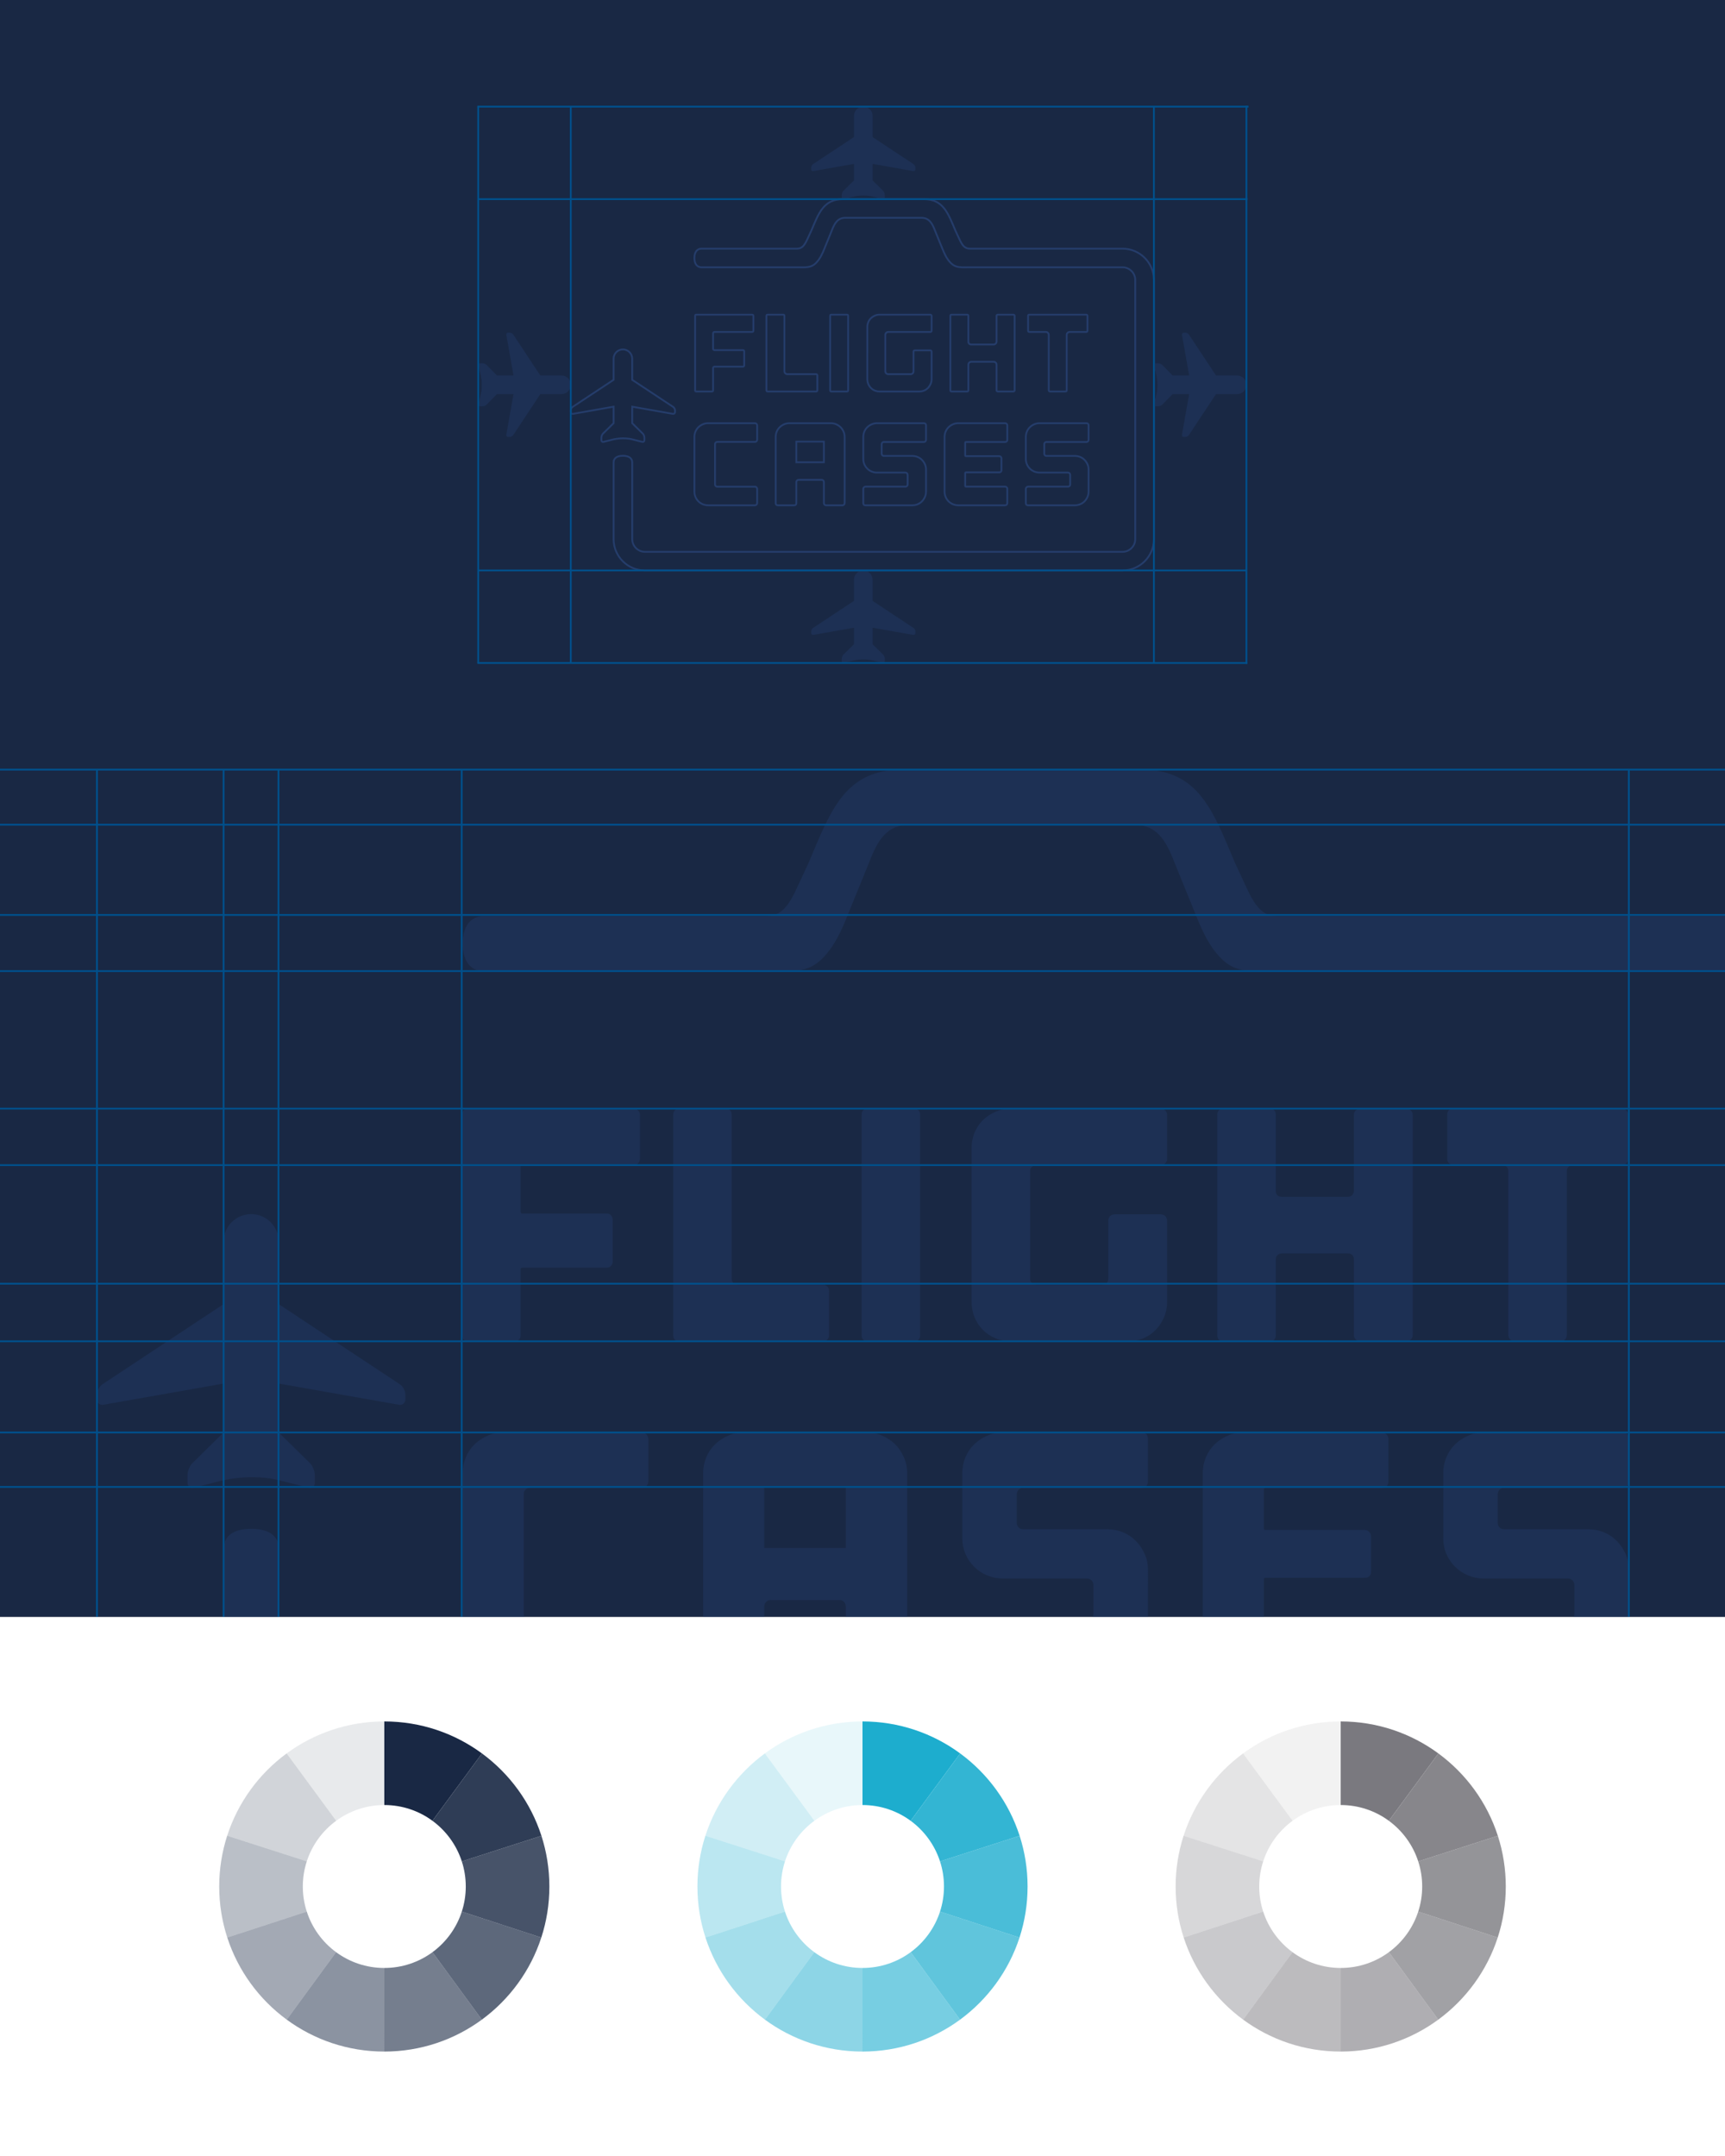 <?xml version="1.0" encoding="utf-8"?>
<!-- Generator: Adobe Illustrator 19.2.0, SVG Export Plug-In . SVG Version: 6.00 Build 0)  -->
<!DOCTYPE svg PUBLIC "-//W3C//DTD SVG 1.1//EN" "http://www.w3.org/Graphics/SVG/1.1/DTD/svg11.dtd">
<svg version="1.1" id="Layer_1" xmlns="http://www.w3.org/2000/svg" xmlns:xlink="http://www.w3.org/1999/xlink" x="0px" y="0px"
	 width="960px" height="1200px" viewBox="0 0 960 1200" enable-background="new 0 0 960 1200" xml:space="preserve">
<rect x="0" y="0" width="960" height="1200" fill="#808080" stroke="none"/>
<rect fill="#192844" width="960" height="900"/>
<g>
	<g>
		<path fill="#1D3054" d="M260.702,746.537h25.526c2.34,0,3.513-1.174,3.513-3.519v-36.501c0-0.617,0.307-0.929,0.926-0.929h46.984
			c0.984,0,1.783-0.337,2.402-1.014c0.617-0.677,0.924-1.511,0.924-2.5v-23.121c0-0.981-0.307-1.816-0.924-2.497
			c-0.619-0.674-1.418-1.014-2.402-1.014h-46.984c-0.619,0-0.926-0.307-0.926-0.929V649.24c0-0.492,0.307-0.739,0.926-0.739h61.965
			c0.986,0,1.818-0.34,2.497-1.019c0.677-0.677,1.016-1.511,1.016-2.497v-24.417c0-0.984-0.34-1.818-1.016-2.495
			c-0.679-0.677-1.511-1.019-2.497-1.019h-91.931c-2.345,0-3.513,1.176-3.513,3.513v122.451
			C257.188,745.364,258.357,746.537,260.702,746.537z"/>
	</g>
	<g>
		<path fill="#1D3054" d="M403.685,617.054h-25.529c-2.342,0-3.516,1.176-3.516,3.513v122.451c0,2.345,1.174,3.519,3.516,3.519
			h79.91c0.984,0,1.788-0.342,2.402-1.019c0.614-0.677,0.926-1.511,0.926-2.5v-24.415c0-0.984-0.312-1.818-0.926-2.5
			c-0.614-0.672-1.418-1.014-2.402-1.014h-47.354c-0.989,0-1.82-0.305-2.497-0.929c-0.679-0.612-1.016-1.413-1.016-2.402v-91.192
			C407.199,618.23,406.025,617.054,403.685,617.054z"/>
	</g>
	<g>
		<path fill="#1D3054" d="M483.033,617.054c-2.342,0-3.513,1.176-3.513,3.513v122.451c0,2.345,1.171,3.519,3.513,3.519h25.529
			c2.34,0,3.513-1.174,3.513-3.519V620.567c0-2.337-1.173-3.513-3.513-3.513H483.033z"/>
	</g>
	<g>
		<path fill="#1D3054" d="M574.315,649.424c0.679-0.617,1.511-0.924,2.5-0.924h69.182c0.981,0,1.816-0.34,2.495-1.019
			c0.677-0.677,1.016-1.511,1.016-2.497v-24.417c0-0.984-0.34-1.818-1.016-2.495c-0.679-0.677-1.513-1.019-2.495-1.019h-83.611
			c-2.959,0-5.766,0.587-8.418,1.76c-2.652,1.169-4.965,2.712-6.932,4.622c-1.975,1.91-3.516,4.193-4.627,6.845
			c-1.109,2.652-1.663,5.454-1.663,8.415v86.198c0,2.957,0.554,5.766,1.663,8.415c1.111,2.655,2.652,4.962,4.627,6.935
			c1.968,1.978,4.28,3.519,6.932,4.627c2.652,1.109,5.459,1.666,8.418,1.666h65.481c2.959,0,5.763-0.557,8.415-1.666
			s4.932-2.649,6.845-4.627c1.91-1.973,3.451-4.28,4.622-6.935c1.171-2.649,1.758-5.459,1.758-8.415v-45.503
			c0-0.984-0.34-1.818-1.016-2.5c-0.679-0.672-1.511-1.014-2.497-1.014h-25.711c-0.989,0-1.82,0.342-2.5,1.014
			c-0.677,0.682-1.016,1.516-1.016,2.5v32.368c0,0.989-0.307,1.791-0.924,2.402c-0.617,0.624-1.418,0.929-2.405,0.929h-36.624
			c-0.989,0-1.82-0.305-2.5-0.929c-0.677-0.612-1.014-1.413-1.014-2.402v-59.932C573.301,650.845,573.638,650.041,574.315,649.424z"
			/>
	</g>
	<g>
		<path fill="#1D3054" d="M754.481,745.518c0.677,0.677,1.508,1.019,2.497,1.019h25.708c0.986,0,1.82-0.342,2.5-1.019
			c0.674-0.677,1.016-1.511,1.016-2.5V620.567c0-0.984-0.342-1.818-1.016-2.495c-0.679-0.677-1.513-1.019-2.5-1.019h-25.708
			c-0.989,0-1.82,0.342-2.497,1.019c-0.679,0.677-1.019,1.511-1.019,2.495v42.082c0,0.989-0.31,1.823-0.924,2.495
			c-0.619,0.682-1.418,1.019-2.405,1.019H713.51c-2.345,0-3.516-1.169-3.516-3.513v-42.082c0-2.337-1.171-3.513-3.511-3.513h-25.529
			c-2.342,0-3.516,1.176-3.516,3.513v122.451c0,2.345,1.174,3.519,3.516,3.519h25.529c2.34,0,3.511-1.174,3.511-3.519v-42.077
			c0-0.989,0.34-1.788,1.019-2.41c0.674-0.612,1.508-0.924,2.497-0.924h36.623c0.987,0,1.786,0.312,2.405,0.924
			c0.614,0.622,0.924,1.421,0.924,2.41v42.077C753.462,744.008,753.802,744.842,754.481,745.518z"/>
	</g>
	<g>
		<path fill="#1D3054" d="M840.424,745.518c0.679,0.677,1.508,1.019,2.497,1.019h25.711c0.987,0,1.786-0.342,2.405-1.019
			c0.614-0.677,0.926-1.511,0.926-2.5v-91.192c0-0.981,0.337-1.785,1.016-2.402c0.677-0.617,1.508-0.924,2.497-0.924h27.144
			c0.987,0,1.818-0.34,2.497-1.019c0.677-0.677,1.019-1.511,1.019-2.497v-24.417c0-0.984-0.342-1.818-1.019-2.495
			c-0.679-0.677-1.511-1.019-2.497-1.019h-93.689c-2.343,0-3.514,1.176-3.514,3.513v24.417c0,0.987,0.337,1.82,1.019,2.497
			c0.674,0.679,1.506,1.019,2.495,1.019h27.144c0.986,0,1.785,0.307,2.407,0.924c0.614,0.617,0.922,1.421,0.922,2.402v91.192
			C839.405,744.008,839.745,744.842,840.424,745.518z"/>
	</g>
	<path fill="#1D3054" d="M291.494,898.301v-66.742c0-1.029,0.352-1.868,1.059-2.512c0.709-0.644,1.578-0.969,2.609-0.969h61.987
		c1.029,0,1.898-0.35,2.607-1.059c0.704-0.709,1.059-1.573,1.059-2.607v-23.466c0-1.029-0.355-1.898-1.059-2.607
		c-0.709-0.704-1.578-1.059-2.607-1.059H280.1c-3.089,0-6.021,0.615-8.788,1.833c-2.767,1.224-5.181,2.832-7.239,4.825
		c-2.06,2.003-3.668,4.38-4.827,7.147c-1.159,2.772-1.738,5.699-1.738,8.785V900h34.418
		C291.649,899.506,291.494,898.945,291.494,898.301z"/>
	<path fill="#1D3054" d="M425.313,894.215c0-1.029,0.352-1.898,1.064-2.607c0.704-0.704,1.573-1.059,2.604-1.059h38.237
		c1.026,0,1.865,0.355,2.51,1.059c0.642,0.709,0.966,1.578,0.966,2.607V900h34.179v-80.131c0-3.086-0.612-6.013-1.835-8.785
		c-1.226-2.767-2.834-5.144-4.827-7.147c-1.998-1.993-4.38-3.601-7.145-4.825c-2.772-1.218-5.696-1.833-8.788-1.833h-68.358
		c-3.092,0-6.021,0.615-8.788,1.833c-2.77,1.224-5.182,2.832-7.242,4.825c-2.06,2.003-3.668,4.38-4.827,7.147
		c-1.159,2.772-1.738,5.699-1.738,8.785V900h33.987V894.215z M425.313,827.596h45.381v33.987h-45.381V827.596z"/>
	<path fill="#1D3054" d="M638.859,873.554c0-3.087-0.612-5.983-1.838-8.69c-1.226-2.702-2.834-5.084-4.824-7.142
		c-2-2.057-4.38-3.671-7.144-4.829c-2.772-1.159-5.701-1.738-8.79-1.738h-46.924c-1.031,0-1.868-0.355-2.51-1.064
		c-0.647-0.704-0.967-1.573-0.967-2.607v-15.637c0-1.029,0.32-1.903,0.967-2.607c0.642-0.709,1.478-1.064,2.51-1.064h65.85
		c1.031,0,1.896-0.32,2.607-0.969c0.707-0.639,1.064-1.473,1.064-2.507v-23.753c0-2.442-1.226-3.666-3.671-3.666h-77.05
		c-3.089,0-6.018,0.615-8.785,1.833c-2.772,1.224-5.184,2.832-7.242,4.825c-2.063,2.003-3.671,4.38-4.827,7.147
		c-1.161,2.772-1.74,5.699-1.74,8.785v36.309c0,3.087,0.579,5.983,1.74,8.685c1.156,2.707,2.764,5.089,4.827,7.147
		c2.058,2.058,4.47,3.666,7.242,4.83c2.767,1.154,5.696,1.733,8.785,1.733h46.73c1.034,0,1.903,0.36,2.61,1.064
		c0.707,0.709,1.064,1.578,1.064,2.607v16.027c0,0.66-0.162,1.23-0.451,1.729h30.769V873.554z"/>
	<path fill="#1D3054" d="M703.356,879.152c0-0.639,0.32-0.964,0.964-0.964h55.033c2.447,0,3.671-1.224,3.671-3.666v-19.313
		c0-1.029-0.354-1.898-1.061-2.607c-0.709-0.704-1.578-1.064-2.609-1.064H704.32c-0.644,0-0.964-0.255-0.964-0.769v-21.615
		c0-0.639,0.32-0.964,0.964-0.964h64.692c1.026,0,1.895-0.32,2.605-0.964c0.707-0.644,1.061-1.479,1.061-2.512v-23.768
		c0-1.029-0.354-1.898-1.061-2.607c-0.709-0.704-1.578-1.059-2.605-1.059h-77.05c-3.091,0-6.018,0.615-8.785,1.833
		c-2.77,1.224-5.184,2.832-7.245,4.825c-2.057,2.003-3.666,4.38-4.824,7.147c-1.161,2.772-1.738,5.699-1.738,8.785V900h33.987
		V879.152z"/>
	<path fill="#1D3054" d="M906.499,873.554c0-3.087-0.612-5.983-1.833-8.69c-1.226-2.702-2.834-5.084-4.829-7.142
		c-1.998-2.057-4.38-3.671-7.147-4.829c-2.769-1.159-5.693-1.738-8.782-1.738h-46.924c-1.034,0-1.871-0.355-2.51-1.064
		c-0.649-0.704-0.969-1.573-0.969-2.607v-15.637c0-1.029,0.32-1.903,0.969-2.607c0.639-0.709,1.476-1.064,2.51-1.064h65.848
		c1.029,0,1.898-0.32,2.604-0.969c0.707-0.639,1.064-1.473,1.064-2.507v-23.753c0-2.442-1.226-3.666-3.668-3.666h-77.048
		c-3.092,0-6.021,0.615-8.785,1.833c-2.772,1.224-5.187,2.832-7.244,4.825c-2.06,2.003-3.668,4.38-4.825,7.147
		c-1.164,2.772-1.74,5.699-1.74,8.785v36.309c0,3.087,0.577,5.983,1.74,8.685c1.156,2.707,2.764,5.089,4.825,7.147
		c2.057,2.058,4.472,3.666,7.244,4.83c2.764,1.154,5.693,1.733,8.785,1.733h46.73c1.026,0,1.898,0.36,2.61,1.064
		c0.702,0.709,1.056,1.578,1.056,2.607v16.027c0,0.66-0.161,1.23-0.448,1.729h30.768V873.554z"/>
	<path fill="#1D3054" d="M57.525,781.875l66.907-11.807v27.212l-17.698,17.413c-1.308,1.503-2.38,4.365-2.38,6.358v4.23
		c0,1.993,1.578,3.221,3.511,2.727l14.801-3.726c0,0,17.21-4.725,34.221,0l14.798,3.726c1.93,0.495,3.511-0.734,3.511-2.727v-4.23
		c0-1.993-1.071-4.854-2.38-6.358l-17.7-17.413v-27.212l66.909,11.807c1.965,0.35,3.571-0.999,3.571-2.992v-2.762
		c0-1.993-1.361-4.525-3.024-5.624l-67.456-44.639V691.1c0-8.47-6.87-15.343-15.343-15.343s-15.343,6.872-15.343,15.343v34.758
		l-67.454,44.639c-1.663,1.099-3.022,3.631-3.022,5.624v2.762C53.956,780.876,55.562,782.224,57.525,781.875z"/>
	<path fill="#1D3054" d="M155.156,862.306c0-8.475-6.872-11.387-15.343-11.387c-8.475,0-15.343,2.912-15.343,11.387V900h30.685
		V862.306z"/>
	<path fill="#1D3054" d="M269.427,540.57h158.631c12.616,0,21.286,1.171,29.457-6.945c7.122-7.082,10.948-16.147,14.199-24.203
		l12.006-29.482c4.874-12.696,9.989-20.901,22.644-20.901h124.559c12.661,0,17.775,8.206,22.644,20.901l12.011,29.482
		c3.246,8.056,7.077,17.121,14.199,24.203c8.166,8.116,16.841,6.945,29.452,6.945H960v-30.705H711.028
		c-7.512,0-11.737-3.843-16.976-15.095l-6.897-14.828c-12.131-28.757-20.132-51.587-51.931-51.587H502.064
		c-31.794,0-39.84,22.857-51.931,51.587l-6.892,14.828c-5.239,11.252-9.464,15.095-16.976,15.095H269.427
		c-8.475,0-11.922,6.87-11.922,15.343S260.952,540.57,269.427,540.57z"/>
</g>
<line fill="none" stroke="#00508C" stroke-miterlimit="10" x1="155" y1="428.355" x2="155" y2="900"/>
<line fill="none" stroke="#00508C" stroke-miterlimit="10" x1="256.939" y1="428.355" x2="256.939" y2="900"/>
<line fill="none" stroke="#00508C" stroke-miterlimit="10" x1="906.499" y1="428.355" x2="906.499" y2="900"/>
<line fill="none" stroke="#00508C" stroke-miterlimit="10" x1="124.432" y1="428.355" x2="124.432" y2="900"/>
<line fill="none" stroke="#00508C" stroke-miterlimit="10" x1="53.956" y1="428.355" x2="53.956" y2="900"/>
<line fill="none" stroke="#00508C" stroke-miterlimit="10" x1="0" y1="428.355" x2="960" y2="428.355"/>
<line fill="none" stroke="#00508C" stroke-miterlimit="10" x1="0" y1="459" x2="960" y2="459"/>
<line fill="none" stroke="#00508C" stroke-miterlimit="10" x1="0" y1="509.25" x2="960" y2="509.25"/>
<line fill="none" stroke="#00508C" stroke-miterlimit="10" x1="0" y1="540.5" x2="960" y2="540.5"/>
<line fill="none" stroke="#00508C" stroke-miterlimit="10" x1="0" y1="617.054" x2="960" y2="617.054"/>
<line fill="none" stroke="#00508C" stroke-miterlimit="10" x1="0" y1="648.5" x2="960" y2="648.5"/>
<line fill="none" stroke="#00508C" stroke-miterlimit="10" x1="0" y1="714.5" x2="960" y2="714.5"/>
<line fill="none" stroke="#00508C" stroke-miterlimit="10" x1="0" y1="746.537" x2="960" y2="746.537"/>
<line fill="none" stroke="#00508C" stroke-miterlimit="10" x1="0" y1="797.28" x2="960" y2="797.28"/>
<line fill="none" stroke="#00508C" stroke-miterlimit="10" x1="0" y1="827.596" x2="960" y2="827.596"/>
<g>
	<g>
		<g>
			<path fill="#253D6B" d="M418.603,175.634c0.077,0,0.102,0.017,0.137,0.051c0.034,0.034,0.051,0.059,0.051,0.136v8.254
				c0,0.082-0.019,0.106-0.05,0.137c-0.036,0.036-0.06,0.052-0.137,0.052h-20.946c-0.761,0-1.313,0.526-1.313,1.25v8.543
				c0,0.761,0.552,1.314,1.313,1.314h15.882c0.046,0,0.063,0.007,0.071,0.014c0.023,0.025,0.054,0.06,0.054,0.173v7.816
				c0,0.115-0.03,0.147-0.061,0.181c0,0-0.018,0.007-0.064,0.007h-15.882c-0.761,0-1.313,0.553-1.313,1.314v12.338
				c0,0.086-0.008,0.141-0.015,0.174c-0.033,0.007-0.088,0.015-0.172,0.015h-8.629c-0.084,0-0.14-0.008-0.173-0.015
				c-0.007-0.033-0.015-0.089-0.015-0.175v-41.392c0-0.085,0.008-0.14,0.015-0.173c0.033-0.007,0.088-0.015,0.173-0.015H418.603
				 M418.603,174.634h-31.075c-0.793,0-1.188,0.398-1.188,1.188v41.392c0,0.793,0.395,1.189,1.188,1.189h8.629
				c0.791,0,1.188-0.397,1.188-1.189v-12.338c0-0.208,0.104-0.314,0.313-0.314h15.882c0.333,0,0.603-0.114,0.812-0.343
				c0.208-0.229,0.312-0.511,0.312-0.845v-7.816c0-0.332-0.104-0.614-0.312-0.844c-0.209-0.228-0.479-0.343-0.812-0.343h-15.882
				c-0.209,0-0.313-0.104-0.313-0.314v-8.543c0-0.166,0.104-0.25,0.313-0.25h20.946c0.333,0,0.614-0.115,0.844-0.344
				c0.229-0.229,0.343-0.511,0.343-0.844v-8.254c0-0.333-0.115-0.615-0.343-0.843C419.218,174.75,418.937,174.634,418.603,174.634
				L418.603,174.634z"/>
		</g>
		<g>
			<path fill="#253D6B" d="M435.86,175.634c0.085,0,0.14,0.008,0.173,0.015c0.007,0.033,0.015,0.088,0.015,0.173v30.825
				c0,0.62,0.233,1.158,0.665,1.547c0.411,0.379,0.937,0.579,1.522,0.579h16.007c0.046,0,0.063,0.007,0.069,0.012
				c0.03,0.033,0.056,0.071,0.056,0.176v8.253c0,0.114-0.031,0.148-0.063,0.182c0,0-0.017,0.007-0.062,0.007h-27.011
				c-0.085,0-0.141-0.008-0.173-0.015c-0.007-0.033-0.015-0.089-0.015-0.174v-41.392c0-0.085,0.008-0.14,0.015-0.173
				c0.033-0.007,0.088-0.015,0.174-0.015H435.86 M435.86,174.634h-8.629c-0.792,0-1.189,0.398-1.189,1.188v41.392
				c0,0.793,0.397,1.189,1.189,1.189h27.011c0.333,0,0.604-0.116,0.812-0.344c0.208-0.229,0.313-0.511,0.313-0.845v-8.253
				c0-0.333-0.106-0.615-0.313-0.845c-0.208-0.227-0.479-0.343-0.812-0.343h-16.007c-0.334,0-0.615-0.103-0.844-0.314
				c-0.23-0.207-0.343-0.478-0.343-0.812v-30.825C437.048,175.032,436.651,174.634,435.86,174.634L435.86,174.634z"/>
		</g>
		<g>
			<path fill="#253D6B" d="M471.311,175.634c0.085,0,0.14,0.008,0.173,0.015c0.007,0.033,0.015,0.088,0.015,0.173v41.392
				c0,0.086-0.008,0.141-0.015,0.174c-0.033,0.007-0.088,0.015-0.172,0.015h-8.629c-0.085,0-0.14-0.008-0.173-0.015
				c-0.007-0.033-0.015-0.089-0.015-0.175v-41.392c0-0.085,0.008-0.14,0.015-0.173c0.033-0.007,0.088-0.015,0.173-0.015H471.311
				 M471.311,174.634h-8.629c-0.792,0-1.188,0.398-1.188,1.188v41.392c0,0.793,0.396,1.189,1.188,1.189h8.629
				c0.791,0,1.188-0.397,1.188-1.189v-41.392C472.499,175.032,472.102,174.634,471.311,174.634L471.311,174.634z"/>
		</g>
		<g>
			<path fill="#253D6B" d="M517.767,175.634c0.076,0,0.101,0.017,0.136,0.051c0.034,0.034,0.051,0.059,0.051,0.136v8.254
				c0,0.082-0.019,0.106-0.051,0.137c-0.035,0.035-0.06,0.052-0.136,0.052h-23.385c-0.581,0-1.105,0.198-1.519,0.573
				c-0.438,0.399-0.669,0.935-0.669,1.551v20.259c0,0.619,0.232,1.157,0.666,1.548c0.411,0.378,0.937,0.578,1.522,0.578h12.38
				c0.602,0,1.129-0.211,1.517-0.604c0.398-0.395,0.608-0.921,0.608-1.522v-10.941c0-0.078,0.017-0.104,0.047-0.134
				c0.037-0.036,0.063-0.054,0.142-0.054h8.691c0.078,0,0.104,0.017,0.134,0.047c0.036,0.037,0.053,0.062,0.053,0.141v15.381
				c0,0.855-0.171,1.676-0.509,2.441c-0.345,0.782-0.805,1.472-1.366,2.053c-0.548,0.567-1.214,1.016-1.981,1.337
				c-0.771,0.322-1.598,0.486-2.459,0.486h-22.134c-0.861,0-1.689-0.163-2.46-0.486c-0.773-0.323-1.452-0.776-2.022-1.349
				c-0.58-0.579-1.021-1.241-1.348-2.022c-0.322-0.769-0.485-1.596-0.485-2.459V181.95c0-0.862,0.163-1.689,0.484-2.458
				c0.322-0.768,0.772-1.435,1.338-1.983c0.578-0.561,1.267-1.02,2.051-1.366c0.764-0.338,1.585-0.51,2.441-0.51H517.767
				 M517.767,174.634h-28.262c-1,0-1.949,0.198-2.845,0.595c-0.897,0.395-1.678,0.917-2.343,1.563
				c-0.668,0.646-1.188,1.417-1.564,2.314c-0.375,0.896-0.562,1.844-0.562,2.845v29.137c0,0.999,0.187,1.949,0.562,2.845
				c0.376,0.897,0.897,1.677,1.564,2.344c0.665,0.669,1.447,1.189,2.343,1.564c0.896,0.375,1.845,0.563,2.845,0.563h22.134
				c1,0,1.948-0.188,2.845-0.563c0.896-0.375,1.667-0.896,2.314-1.564c0.646-0.667,1.167-1.447,1.562-2.344
				c0.396-0.896,0.594-1.845,0.594-2.845v-15.381c0-0.333-0.115-0.614-0.344-0.845c-0.23-0.227-0.511-0.343-0.844-0.343h-8.691
				c-0.334,0-0.615,0.116-0.845,0.343c-0.229,0.23-0.344,0.512-0.344,0.845v10.941c0,0.334-0.104,0.605-0.312,0.812
				c-0.208,0.211-0.479,0.314-0.813,0.314h-12.38c-0.334,0-0.615-0.103-0.845-0.314c-0.229-0.207-0.343-0.478-0.343-0.812v-20.259
				c0-0.332,0.114-0.604,0.343-0.812c0.23-0.208,0.511-0.312,0.845-0.312h23.385c0.332,0,0.614-0.115,0.843-0.344
				c0.229-0.229,0.344-0.511,0.344-0.844v-8.254c0-0.333-0.115-0.615-0.344-0.843C518.381,174.75,518.099,174.634,517.767,174.634
				L517.767,174.634z"/>
		</g>
		<g>
			<path fill="#253D6B" d="M563.972,175.634c0.078,0,0.103,0.017,0.137,0.05c0.035,0.035,0.052,0.06,0.052,0.137v41.392
				c0,0.078-0.017,0.104-0.049,0.137c-0.036,0.036-0.061,0.053-0.139,0.053h-8.69c-0.077,0-0.101-0.016-0.138-0.053
				c-0.031-0.031-0.05-0.054-0.05-0.136V202.99c0-0.595-0.208-1.119-0.61-1.526c-0.398-0.393-0.922-0.601-1.516-0.601h-12.38
				c-0.58,0-1.104,0.198-1.519,0.575c-0.438,0.401-0.669,0.937-0.669,1.552v14.223c0,0.086-0.008,0.142-0.015,0.175
				c-0.033,0.007-0.088,0.015-0.172,0.015h-8.629c-0.085,0-0.141-0.008-0.173-0.015c-0.007-0.033-0.015-0.089-0.015-0.174v-41.392
				c0-0.085,0.008-0.14,0.015-0.173c0.033-0.007,0.088-0.015,0.174-0.015h8.629c0.084,0,0.139,0.008,0.172,0.015
				c0.007,0.033,0.015,0.088,0.015,0.173v14.225c0,1.349,0.839,2.188,2.188,2.188h12.38c0.617,0,1.154-0.232,1.551-0.67
				c0.376-0.411,0.574-0.936,0.574-1.518v-14.225c0-0.081,0.019-0.104,0.051-0.136c0.036-0.036,0.06-0.052,0.137-0.052H563.972
				 M563.972,174.634h-8.69c-0.334,0-0.615,0.116-0.844,0.344c-0.23,0.229-0.344,0.511-0.344,0.843v14.225
				c0,0.334-0.105,0.616-0.312,0.843c-0.209,0.23-0.479,0.344-0.813,0.344h-12.38c-0.793,0-1.188-0.395-1.188-1.188v-14.225
				c0-0.79-0.396-1.188-1.187-1.188h-8.629c-0.792,0-1.189,0.398-1.189,1.188v41.392c0,0.793,0.397,1.189,1.189,1.189h8.629
				c0.791,0,1.187-0.397,1.187-1.189V202.99c0-0.334,0.115-0.604,0.344-0.815c0.228-0.207,0.51-0.312,0.844-0.312h12.38
				c0.333,0,0.604,0.106,0.813,0.312c0.208,0.21,0.312,0.48,0.312,0.815v14.223c0,0.334,0.115,0.616,0.344,0.845
				c0.229,0.229,0.51,0.344,0.844,0.344h8.69c0.333,0,0.615-0.116,0.845-0.344c0.228-0.229,0.344-0.511,0.344-0.845v-41.392
				c0-0.333-0.116-0.615-0.344-0.843C564.588,174.75,564.306,174.634,563.972,174.634L563.972,174.634z"/>
		</g>
		<g>
			<path fill="#253D6B" d="M604.513,175.634c0.077,0,0.102,0.017,0.137,0.052c0.035,0.035,0.051,0.06,0.051,0.136v8.254
				c0,0.077-0.016,0.102-0.052,0.137c-0.036,0.036-0.06,0.051-0.137,0.051h-9.175c-0.581,0-1.106,0.198-1.516,0.572
				c-0.439,0.399-0.671,0.936-0.671,1.552v30.825c0,0.114-0.031,0.148-0.064,0.183c0,0-0.017,0.007-0.062,0.007h-8.691
				c-0.077,0-0.101-0.016-0.138-0.053c-0.031-0.031-0.05-0.054-0.05-0.136v-30.825c0-0.597-0.208-1.121-0.607-1.522
				c-0.397-0.394-0.922-0.602-1.518-0.602h-9.175c-0.081,0-0.103-0.018-0.139-0.054c-0.031-0.031-0.049-0.053-0.049-0.134v-8.254
				c0-0.085,0.008-0.14,0.015-0.173c0.033-0.007,0.088-0.015,0.173-0.015H604.513 M604.513,174.634h-31.669
				c-0.792,0-1.188,0.398-1.188,1.188v8.254c0,0.333,0.114,0.615,0.344,0.844c0.228,0.23,0.509,0.344,0.843,0.344h9.175
				c0.333,0,0.604,0.104,0.814,0.312c0.208,0.209,0.312,0.48,0.312,0.812v30.825c0,0.334,0.115,0.616,0.344,0.845
				c0.23,0.229,0.51,0.344,0.844,0.344h8.691c0.333,0,0.604-0.116,0.813-0.344c0.208-0.229,0.313-0.511,0.313-0.845v-30.825
				c0-0.332,0.114-0.604,0.344-0.812c0.229-0.208,0.51-0.312,0.844-0.312h9.175c0.333,0,0.615-0.115,0.844-0.344
				c0.229-0.229,0.344-0.511,0.344-0.844v-8.254c0-0.333-0.116-0.615-0.344-0.843C605.127,174.75,604.846,174.634,604.513,174.634
				L604.513,174.634z"/>
		</g>
	</g>
	<g>
		<path fill="none" stroke="#253D6B" stroke-miterlimit="10" d="M398.295,246.293c-0.239,0.218-0.358,0.501-0.358,0.849v22.56
			c0,0.348,0.119,0.631,0.358,0.849c0.24,0.218,0.533,0.326,0.882,0.326h20.953c0.348,0,0.642,0.12,0.881,0.36
			c0.238,0.24,0.358,0.532,0.358,0.88v7.889c0,0.349-0.12,0.643-0.358,0.881c-0.24,0.24-0.533,0.36-0.881,0.36h-26.045
			c-1.044,0-2.035-0.196-2.97-0.588c-0.935-0.392-1.751-0.935-2.447-1.633c-0.696-0.696-1.24-1.511-1.632-2.446
			c-0.392-0.937-0.588-1.926-0.588-2.971v-30.418c0-1.043,0.196-2.033,0.588-2.97c0.392-0.935,0.935-1.739,1.632-2.416
			c0.696-0.674,1.512-1.217,2.447-1.631c0.935-0.412,1.926-0.62,2.97-0.62h26.045c0.348,0,0.642,0.12,0.881,0.358
			c0.238,0.24,0.358,0.533,0.358,0.881v7.932c0,0.349-0.12,0.642-0.358,0.881c-0.24,0.24-0.533,0.358-0.881,0.358h-20.953
			C398.829,245.965,398.535,246.075,398.295,246.293z"/>
		<path fill="none" stroke="#253D6B" stroke-miterlimit="10" d="M462.427,235.555c1.045,0,2.033,0.208,2.97,0.62
			c0.934,0.414,1.74,0.957,2.415,1.631c0.674,0.677,1.217,1.481,1.632,2.416c0.414,0.937,0.62,1.926,0.62,2.97v36.815
			c0,0.349-0.12,0.643-0.36,0.881c-0.24,0.24-0.533,0.36-0.88,0.36h-9.073c-0.349,0-0.642-0.12-0.881-0.36
			c-0.24-0.238-0.359-0.532-0.359-0.881v-11.684c0-0.348-0.11-0.642-0.327-0.881c-0.218-0.238-0.501-0.358-0.848-0.358h-12.925
			c-0.349,0-0.642,0.12-0.88,0.358c-0.241,0.24-0.36,0.533-0.36,0.881v11.684c0,0.827-0.414,1.241-1.24,1.241h-9.008
			c-0.826,0-1.24-0.414-1.24-1.241v-36.815c0-1.043,0.196-2.033,0.587-2.97c0.392-0.935,0.935-1.739,1.632-2.416
			c0.696-0.674,1.512-1.217,2.448-1.631c0.935-0.412,1.925-0.62,2.97-0.62H462.427z M458.511,257.291v-11.488h-15.34v11.488H458.511
			z"/>
		<path fill="none" stroke="#253D6B" stroke-miterlimit="10" d="M510.688,254.353c0.934,0.392,1.739,0.937,2.415,1.632
			c0.673,0.696,1.216,1.501,1.631,2.414c0.414,0.915,0.621,1.894,0.621,2.938v12.272c0,1.045-0.207,2.034-0.621,2.971
			c-0.414,0.935-0.958,1.751-1.631,2.446c-0.676,0.697-1.481,1.241-2.415,1.633c-0.937,0.392-1.927,0.588-2.971,0.588h-26.044
			c-0.827,0-1.241-0.414-1.241-1.241v-7.897c0-0.348,0.12-0.642,0.36-0.881c0.238-0.24,0.532-0.36,0.881-0.36h22.192
			c0.349,0,0.643-0.108,0.882-0.326c0.239-0.218,0.36-0.5,0.36-0.849v-5.418c0-0.348-0.121-0.642-0.36-0.881
			c-0.239-0.238-0.533-0.36-0.882-0.36h-15.796c-1.044,0-2.034-0.196-2.97-0.586c-0.937-0.393-1.752-0.937-2.448-1.633
			c-0.697-0.695-1.241-1.501-1.632-2.416c-0.393-0.913-0.588-1.892-0.588-2.936v-12.273c0-1.043,0.196-2.033,0.588-2.97
			c0.391-0.935,0.934-1.739,1.632-2.416c0.696-0.674,1.511-1.217,2.448-1.631c0.935-0.412,1.925-0.62,2.97-0.62h26.045
			c0.826,0,1.241,0.414,1.241,1.239v8.029c0,0.349-0.121,0.631-0.36,0.848c-0.241,0.219-0.533,0.327-0.881,0.327h-22.259
			c-0.349,0-0.631,0.12-0.848,0.36c-0.219,0.238-0.327,0.533-0.327,0.881v5.286c0,0.349,0.108,0.643,0.327,0.881
			c0.217,0.24,0.5,0.36,0.848,0.36h15.862C508.761,253.766,509.751,253.962,510.688,254.353z"/>
		<path fill="none" stroke="#253D6B" stroke-miterlimit="10" d="M537.157,246.329v7.307c0,0.174,0.108,0.26,0.326,0.26h18.602
			c0.349,0,0.642,0.122,0.882,0.36c0.239,0.24,0.359,0.533,0.359,0.881v6.528c0,0.825-0.414,1.239-1.241,1.239h-18.602
			c-0.218,0-0.326,0.11-0.326,0.326v7.296c0,0.218,0.108,0.328,0.326,0.328h21.867c0.347,0,0.641,0.12,0.88,0.358
			c0.239,0.24,0.359,0.533,0.359,0.881v7.913c0,0.349-0.12,0.643-0.359,0.881c-0.24,0.24-0.533,0.36-0.88,0.36h-26.045
			c-1.045,0-2.034-0.196-2.97-0.588c-0.936-0.392-1.752-0.935-2.449-1.633c-0.695-0.696-1.239-1.511-1.631-2.446
			c-0.393-0.937-0.588-1.926-0.588-2.971v-30.418c0-1.043,0.195-2.033,0.588-2.97c0.392-0.935,0.935-1.739,1.631-2.416
			c0.696-0.674,1.513-1.217,2.449-1.631c0.935-0.412,1.924-0.62,2.97-0.62h26.045c0.347,0,0.641,0.12,0.88,0.358
			c0.239,0.24,0.359,0.533,0.359,0.881v8.034c0,0.349-0.12,0.631-0.359,0.849c-0.24,0.218-0.533,0.326-0.88,0.326h-21.867
			C537.265,246.003,537.157,246.113,537.157,246.329z"/>
		<path fill="none" stroke="#253D6B" stroke-miterlimit="10" d="M601.156,254.353c0.935,0.392,1.741,0.937,2.416,1.632
			c0.674,0.696,1.218,1.501,1.632,2.414c0.413,0.915,0.62,1.894,0.62,2.938v12.272c0,1.045-0.207,2.034-0.62,2.971
			c-0.414,0.935-0.958,1.751-1.632,2.446c-0.675,0.697-1.481,1.241-2.416,1.633c-0.936,0.392-1.925,0.588-2.969,0.588h-26.045
			c-0.827,0-1.24-0.414-1.24-1.241v-7.897c0-0.348,0.119-0.642,0.36-0.881c0.237-0.24,0.531-0.36,0.88-0.36h22.193
			c0.347,0,0.642-0.108,0.882-0.326c0.237-0.218,0.357-0.5,0.357-0.849v-5.418c0-0.348-0.12-0.642-0.357-0.881
			c-0.241-0.238-0.535-0.36-0.882-0.36H578.54c-1.045,0-2.035-0.196-2.97-0.586c-0.937-0.393-1.753-0.937-2.449-1.633
			c-0.696-0.695-1.24-1.501-1.631-2.416c-0.393-0.913-0.588-1.892-0.588-2.936v-12.273c0-1.043,0.195-2.033,0.588-2.97
			c0.391-0.935,0.934-1.739,1.631-2.416c0.695-0.674,1.512-1.217,2.449-1.631c0.934-0.412,1.925-0.62,2.97-0.62h26.044
			c0.825,0,1.24,0.414,1.24,1.239v8.029c0,0.349-0.121,0.631-0.36,0.848c-0.239,0.219-0.533,0.327-0.88,0.327h-22.258
			c-0.349,0-0.632,0.12-0.848,0.36c-0.219,0.238-0.327,0.533-0.327,0.881v5.286c0,0.349,0.108,0.643,0.327,0.881
			c0.216,0.24,0.499,0.36,0.848,0.36h15.862C599.231,253.766,600.22,253.962,601.156,254.353z"/>
	</g>
	<path fill="none" stroke="#253D6B" stroke-miterlimit="10" d="M374.64,226.502l-22.802-15.089v-11.749
		c0-2.863-2.322-5.186-5.186-5.186s-5.186,2.323-5.186,5.186v11.749l-22.801,15.089c-0.562,0.371-1.021,1.227-1.021,1.901v0.934
		c0,0.674,0.543,1.129,1.206,1.011l22.616-3.991v9.198l-5.982,5.886c-0.442,0.508-0.804,1.475-0.804,2.149v1.43
		c0,0.674,0.534,1.089,1.187,0.922l5.003-1.259c0,0,5.818-1.597,11.568,0l5.002,1.259c0.652,0.167,1.187-0.248,1.187-0.922v-1.43
		c0-0.674-0.362-1.641-0.804-2.149l-5.983-5.886v-9.198l22.617,3.991c0.664,0.118,1.207-0.338,1.207-1.011v-0.934
		C375.662,227.729,375.202,226.873,374.64,226.502z"/>
	<path fill="none" stroke="#253D6B" stroke-miterlimit="10" d="M624.724,138.402H539.75c-2.539,0-3.967-1.299-5.738-5.103
		l-2.331-5.012c-4.101-9.721-6.805-17.438-17.554-17.438h-45.011c-10.747,0-13.467,7.726-17.554,17.438l-2.33,5.012
		c-1.771,3.804-3.199,5.103-5.738,5.103h-53.015c-2.865,0-4.03,2.322-4.03,5.186s1.165,5.193,4.03,5.193h53.621
		c4.264,0,7.195,0.396,9.957-2.347c2.407-2.394,3.701-5.458,4.8-8.181l4.058-9.966c1.648-4.291,3.376-7.065,7.654-7.065h42.104
		c4.28,0,6.008,2.774,7.654,7.065l4.06,9.966c1.097,2.723,2.392,5.787,4.8,8.181c2.76,2.743,5.693,2.347,9.955,2.347h85.582
		c3.896,0,7.065,3.162,7.065,7.058v144.231c0,3.895-3.169,7.064-7.065,7.064H358.915c-3.895,0-7.064-3.169-7.064-7.064v-42.534
		c0-2.865-2.323-3.849-5.186-3.849c-2.865,0-5.186,0.984-5.186,3.849v42.534c0,9.614,7.822,17.436,17.436,17.436h265.809
		c9.614,0,17.438-7.821,17.438-17.436V155.838C642.162,146.224,634.339,138.402,624.724,138.402z"/>
</g>
<path fill="#1D3054" d="M508.419,349.53l-22.802-15.089v-11.749c0-2.863-2.322-5.186-5.186-5.186s-5.186,2.323-5.186,5.186v11.749
	l-22.801,15.089c-0.562,0.371-1.021,1.227-1.021,1.901v0.934c0,0.674,0.543,1.129,1.206,1.011l22.616-3.991v9.198l-5.982,5.886
	c-0.442,0.508-0.804,1.475-0.804,2.149v1.43c0,0.674,0.533,1.089,1.187,0.922l5.003-1.259c0,0,5.818-1.597,11.568,0l5.002,1.259
	c0.652,0.167,1.187-0.248,1.187-0.922v-1.43c0-0.674-0.362-1.641-0.804-2.149l-5.983-5.886v-9.198l22.617,3.991
	c0.664,0.118,1.207-0.338,1.207-1.011v-0.934C509.441,350.757,508.981,349.901,508.419,349.53z"/>
<path fill="#1D3054" d="M508.419,91.373l-22.802-15.089V64.534c0-2.863-2.322-5.186-5.186-5.186s-5.186,2.323-5.186,5.186v11.749
	l-22.801,15.089c-0.562,0.371-1.021,1.227-1.021,1.901v0.934c0,0.674,0.543,1.129,1.206,1.011l22.616-3.991v9.198l-5.982,5.886
	c-0.442,0.508-0.804,1.475-0.804,2.149v1.43c0,0.674,0.533,1.089,1.187,0.922l5.003-1.259c0,0,5.818-1.597,11.568,0l5.002,1.259
	c0.652,0.167,1.187-0.248,1.187-0.922v-1.43c0-0.674-0.362-1.641-0.804-2.149l-5.983-5.886v-9.198l22.617,3.991
	c0.664,0.118,1.207-0.338,1.207-1.011v-0.934C509.441,92.6,508.981,91.744,508.419,91.373z"/>
<path fill="#1D3054" d="M285.619,242.164l15.089-22.802h11.749c2.863,0,5.186-2.322,5.186-5.186s-2.323-5.186-5.186-5.186h-11.749
	l-15.089-22.801c-0.371-0.562-1.227-1.021-1.901-1.021h-0.934c-0.674,0-1.129,0.543-1.011,1.206l3.991,22.616h-9.198l-5.886-5.982
	c-0.508-0.442-1.475-0.804-2.149-0.804h-1.43c-0.674,0-1.089,0.533-0.922,1.187l1.259,5.003c0,0,1.597,5.818,0,11.568l-1.259,5.002
	c-0.167,0.653,0.248,1.187,0.922,1.187h1.43c0.674,0,1.641-0.362,2.149-0.804l5.886-5.983h9.198l-3.991,22.617
	c-0.118,0.664,0.338,1.207,1.011,1.207h0.934C284.392,243.187,285.247,242.727,285.619,242.164z"/>
<path fill="#1D3054" d="M661.639,242.164l15.089-22.802h11.749c2.863,0,5.186-2.322,5.186-5.186s-2.323-5.186-5.186-5.186h-11.749
	l-15.089-22.801c-0.371-0.562-1.227-1.021-1.901-1.021h-0.934c-0.674,0-1.129,0.543-1.011,1.206l3.991,22.616h-9.198l-5.886-5.982
	c-0.508-0.442-1.475-0.804-2.149-0.804h-1.43c-0.674,0-1.089,0.533-0.922,1.187l1.259,5.003c0,0,1.597,5.818,0,11.568l-1.259,5.002
	c-0.167,0.653,0.248,1.187,0.922,1.187h1.43c0.674,0,1.641-0.362,2.149-0.804l5.886-5.983h9.198l-3.991,22.617
	c-0.118,0.664,0.338,1.207,1.011,1.207h0.934C660.411,243.187,661.267,242.727,661.639,242.164z"/>
<line fill="none" stroke="#00508C" stroke-miterlimit="10" x1="317.643" y1="59.348" x2="317.643" y2="369.007"/>
<line fill="none" stroke="#00508C" stroke-miterlimit="10" x1="266.142" y1="59.348" x2="266.142" y2="369.007"/>
<line fill="none" stroke="#00508C" stroke-miterlimit="10" x1="266.142" y1="317.505" x2="693.663" y2="317.505"/>
<line fill="none" stroke="#00508C" stroke-miterlimit="10" x1="642.162" y1="59.348" x2="642.162" y2="369.007"/>
<line fill="none" stroke="#00508C" stroke-miterlimit="10" x1="266.142" y1="110.849" x2="694.338" y2="110.849"/>
<line fill="none" stroke="#00508C" stroke-linecap="square" stroke-miterlimit="10" x1="693.663" y1="59.348" x2="693.663" y2="369.007"/>
<line fill="none" stroke="#00508C" stroke-linecap="square" stroke-miterlimit="10" x1="266.142" y1="59.348" x2="694.338" y2="59.348"/>
<line fill="none" stroke="#00508C" stroke-linecap="square" stroke-miterlimit="10" x1="266.142" y1="369.007" x2="693.663" y2="369.007"/>
<rect x="0" y="900" fill="#FFFFFF" width="960" height="300"/>
<g>
	<path opacity="0.8" fill="#192844" d="M301.314,1021.781l-44.309,14.236c1.427,4.405,2.207,9.102,2.207,13.983
		c0,4.876-0.779,9.569-2.203,13.971l44.239,14.454c2.911-8.951,4.489-18.503,4.489-28.423
		C305.736,1040.155,304.181,1030.672,301.314,1021.781z"/>
	<path opacity="0.9" fill="#192844" d="M257.005,1036.017l44.309-14.236c-5.985-18.559-17.712-34.537-33.09-45.843l-27.557,37.491
		C248.254,1018.999,254.041,1026.87,257.005,1036.017z"/>
	<path fill="#192844" d="M240.664,1013.426l27.56-37.489c-15.221-11.19-34.015-17.806-54.356-17.806v46.524
		C223.895,1004.656,233.156,1007.916,240.664,1013.426z"/>
	<path opacity="0.7" fill="#192844" d="M240.695,1086.551l27.466,37.558c15.353-11.266,27.073-27.186,33.086-45.685l-44.24-14.451
		C254.049,1073.114,248.272,1080.98,240.695,1086.551z"/>
	<path opacity="0.6" fill="#192844" d="M213.868,1095.344v46.525c20.312,0,39.081-6.597,54.293-17.759l-27.468-37.556
		C233.18,1092.075,223.908,1095.344,213.868,1095.344z"/>
	<path opacity="0.3" fill="#192844" d="M168.524,1050c0-4.881,0.78-9.577,2.207-13.983l-44.309-14.236
		c-2.867,8.892-4.422,18.374-4.422,28.22c0,9.921,1.579,19.473,4.489,28.423l44.238-14.454
		C169.302,1059.569,168.524,1054.876,168.524,1050z"/>
	<path opacity="0.2" fill="#192844" d="M187.07,1013.428l-27.557-37.49c-15.38,11.305-27.106,27.284-33.091,45.843l44.309,14.236
		C173.694,1026.869,179.482,1018.997,187.07,1013.428z"/>
	<path opacity="0.1" fill="#192844" d="M213.868,1004.656L213.868,1004.656l0.001-46.524c-20.341,0-39.134,6.616-54.355,17.806
		l27.559,37.489C194.58,1007.916,203.841,1004.656,213.868,1004.656z"/>
	<path opacity="0.4" fill="#192844" d="M170.728,1063.973l-44.239,14.451c6.013,18.499,17.733,34.419,33.087,45.686l27.465-37.558
		C179.464,1080.982,173.687,1073.114,170.728,1063.973z"/>
	<path opacity="0.5" fill="#192844" d="M213.868,1095.344c-10.039,0-19.311-3.268-26.824-8.79l-27.467,37.557
		c15.211,11.161,33.979,17.758,54.292,17.758L213.868,1095.344L213.868,1095.344z"/>
</g>
<g>
	<path opacity="0.8" fill="#1DADCE" d="M567.446,1021.781l-44.309,14.236c1.427,4.405,2.207,9.102,2.207,13.983
		c0,4.876-0.779,9.569-2.203,13.971l44.239,14.454c2.911-8.951,4.489-18.503,4.489-28.423
		C571.868,1040.155,570.313,1030.672,567.446,1021.781z"/>
	<path opacity="0.9" fill="#1DADCE" d="M523.137,1036.017l44.309-14.236c-5.985-18.559-17.712-34.537-33.09-45.843l-27.557,37.491
		C514.386,1018.999,520.173,1026.87,523.137,1036.017z"/>
	<path fill="#1DADCE" d="M506.796,1013.426l27.56-37.489c-15.221-11.19-34.015-17.806-54.356-17.806v46.524
		C490.027,1004.656,499.288,1007.916,506.796,1013.426z"/>
	<path opacity="0.7" fill="#1DADCE" d="M506.827,1086.551l27.466,37.558c15.353-11.266,27.073-27.186,33.086-45.685l-44.24-14.451
		C520.181,1073.114,514.404,1080.98,506.827,1086.551z"/>
	<path opacity="0.6" fill="#1DADCE" d="M480,1095.344v46.525c20.312,0,39.081-6.597,54.293-17.759l-27.468-37.556
		C499.312,1092.075,490.039,1095.344,480,1095.344z"/>
	<path opacity="0.3" fill="#1DADCE" d="M434.656,1050c0-4.881,0.78-9.577,2.207-13.983l-44.309-14.236
		c-2.867,8.892-4.422,18.374-4.422,28.22c0,9.921,1.579,19.473,4.489,28.423l44.238-14.454
		C435.434,1059.569,434.656,1054.876,434.656,1050z"/>
	<path opacity="0.2" fill="#1DADCE" d="M453.202,1013.428l-27.557-37.49c-15.38,11.305-27.106,27.284-33.091,45.843l44.309,14.236
		C439.826,1026.869,445.614,1018.997,453.202,1013.428z"/>
	<path opacity="0.1" fill="#1DADCE" d="M480,1004.656L480,1004.656L480,958.131c-20.341,0-39.134,6.616-54.355,17.806l27.559,37.489
		C460.712,1007.916,469.973,1004.656,480,1004.656z"/>
	<path opacity="0.4" fill="#1DADCE" d="M436.86,1063.973l-44.239,14.451c6.013,18.499,17.733,34.419,33.087,45.686l27.465-37.558
		C445.596,1080.982,439.819,1073.114,436.86,1063.973z"/>
	<path opacity="0.5" fill="#1DADCE" d="M480,1095.344c-10.039,0-19.311-3.268-26.824-8.79l-27.467,37.557
		c15.211,11.161,33.979,17.758,54.292,17.758L480,1095.344L480,1095.344z"/>
</g>
<g>
	<path opacity="0.8" fill="#7A797F" d="M833.578,1021.781l-44.309,14.236c1.427,4.405,2.207,9.102,2.207,13.983
		c0,4.876-0.779,9.569-2.203,13.971l44.239,14.454c2.911-8.951,4.489-18.503,4.489-28.423
		C838,1040.155,836.445,1030.672,833.578,1021.781z"/>
	<path opacity="0.9" fill="#7A797F" d="M789.268,1036.017l44.309-14.236c-5.985-18.559-17.712-34.537-33.09-45.843l-27.557,37.491
		C780.518,1018.999,786.305,1026.87,789.268,1036.017z"/>
	<path fill="#7A797F" d="M772.928,1013.426l27.56-37.489c-15.221-11.19-34.015-17.806-54.356-17.806v46.524
		C756.159,1004.656,765.42,1007.916,772.928,1013.426z"/>
	<path opacity="0.7" fill="#7A797F" d="M772.959,1086.551l27.466,37.558c15.353-11.266,27.073-27.186,33.086-45.685l-44.24-14.451
		C786.313,1073.114,780.536,1080.98,772.959,1086.551z"/>
	<path opacity="0.6" fill="#7A797F" d="M746.132,1095.344v46.525c20.312,0,39.081-6.597,54.293-17.759l-27.468-37.556
		C765.444,1092.075,756.171,1095.344,746.132,1095.344z"/>
	<path opacity="0.3" fill="#7A797F" d="M700.787,1050c0-4.881,0.78-9.577,2.207-13.983l-44.309-14.236
		c-2.867,8.892-4.422,18.374-4.422,28.22c0,9.921,1.579,19.473,4.489,28.423l44.238-14.454
		C701.566,1059.569,700.787,1054.876,700.787,1050z"/>
	<path opacity="0.2" fill="#7A797F" d="M719.334,1013.428l-27.557-37.49c-15.38,11.305-27.106,27.284-33.091,45.843l44.309,14.236
		C705.958,1026.869,711.746,1018.997,719.334,1013.428z"/>
	<path opacity="0.1" fill="#7A797F" d="M746.132,1004.656L746.132,1004.656l0.001-46.524c-20.341,0-39.134,6.616-54.355,17.806
		l27.559,37.489C726.844,1007.916,736.105,1004.656,746.132,1004.656z"/>
	<path opacity="0.4" fill="#7A797F" d="M702.992,1063.973l-44.239,14.451c6.013,18.499,17.734,34.419,33.088,45.686l27.465-37.558
		C711.728,1080.982,705.951,1073.114,702.992,1063.973z"/>
	<path opacity="0.5" fill="#7A797F" d="M746.132,1095.344c-10.039,0-19.311-3.268-26.824-8.79l-27.467,37.557
		c15.211,11.161,33.979,17.758,54.292,17.758L746.132,1095.344L746.132,1095.344z"/>
</g>
<g>
</g>
<g>
</g>
<g>
</g>
<g>
</g>
<g>
</g>
<g>
</g>
</svg>

